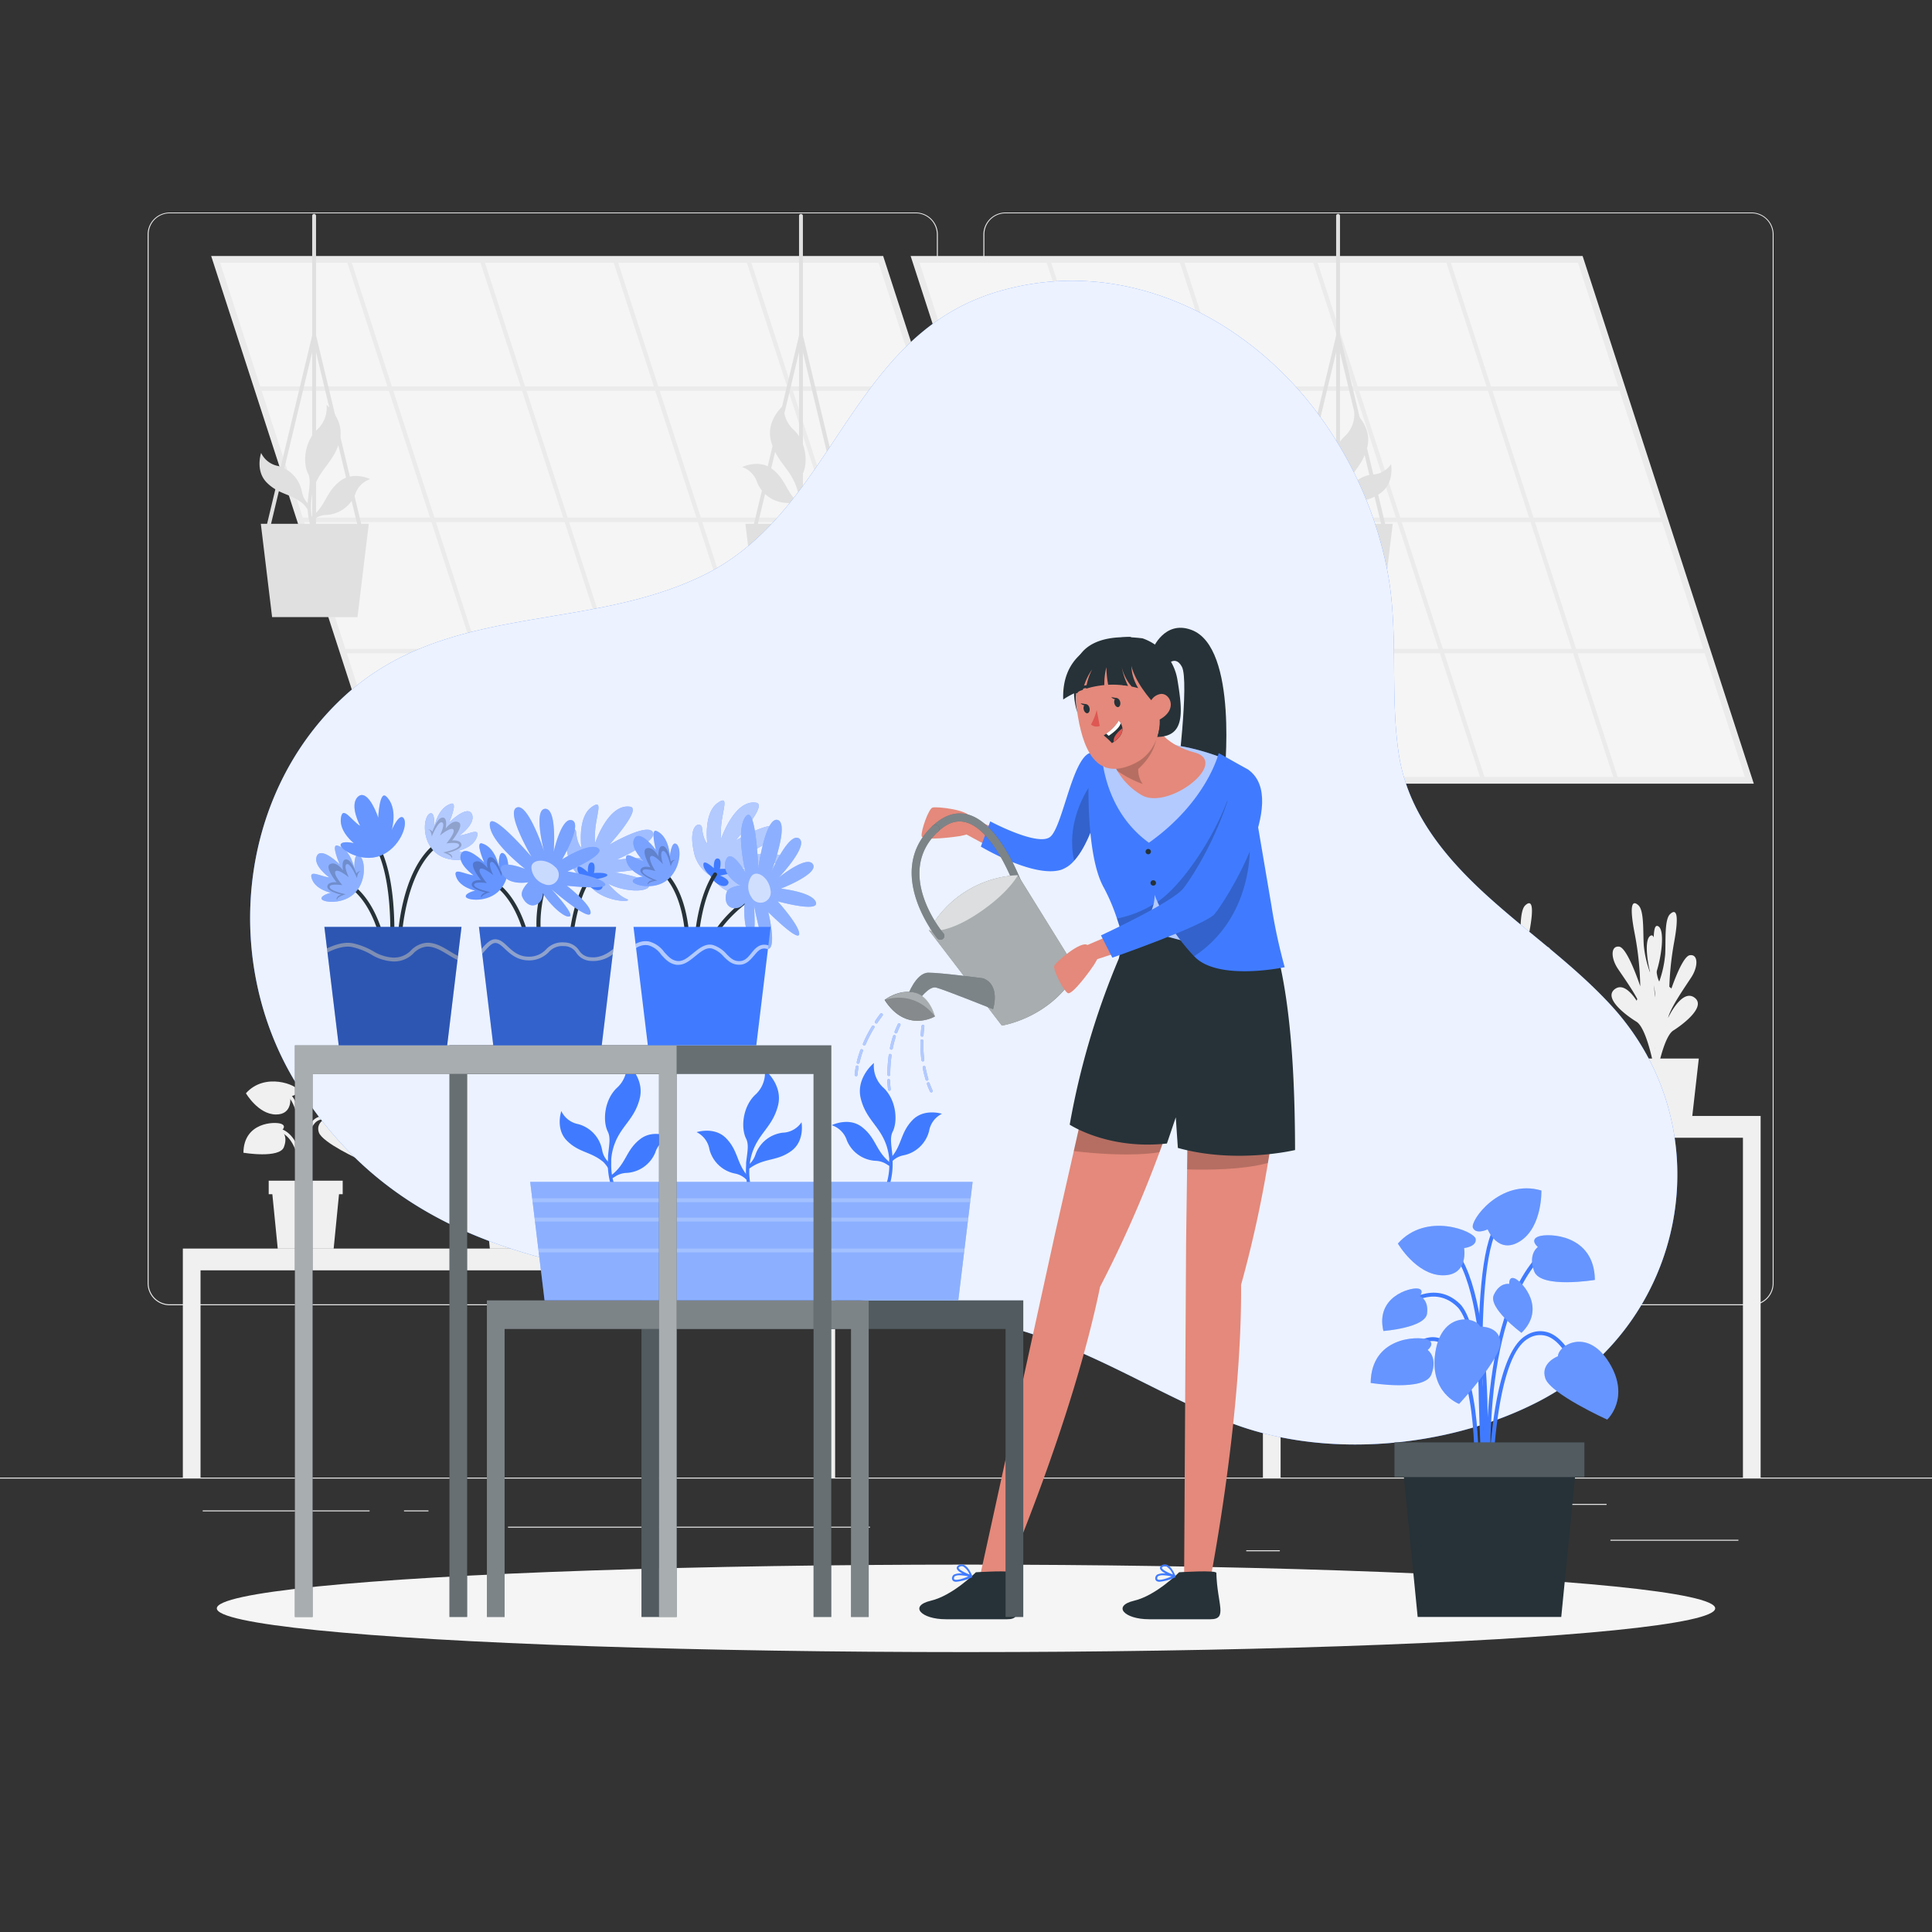 <svg xmlns="http://www.w3.org/2000/svg" viewBox="0 0 500 500"><rect x="0" y="0" width="500" height="500" fill="#333333" stroke="none"/><g id="background-complete"><rect y="382.4" width="500" height="0.25" style="fill:#ebebeb"></rect><rect x="416.78" y="398.49" width="33.12" height="0.25" style="fill:#ebebeb"></rect><rect x="322.53" y="401.21" width="8.69" height="0.25" style="fill:#ebebeb"></rect><rect x="396.59" y="389.21" width="19.19" height="0.25" style="fill:#ebebeb"></rect><rect x="52.46" y="390.89" width="43.19" height="0.25" style="fill:#ebebeb"></rect><rect x="104.56" y="390.89" width="6.33" height="0.25" style="fill:#ebebeb"></rect><rect x="131.47" y="395.11" width="93.68" height="0.25" style="fill:#ebebeb"></rect><path d="M237,337.8H43.91a5.71,5.71,0,0,1-5.7-5.71V60.66A5.71,5.71,0,0,1,43.91,55H237a5.71,5.71,0,0,1,5.71,5.71V332.09A5.71,5.71,0,0,1,237,337.8ZM43.91,55.2a5.46,5.46,0,0,0-5.45,5.46V332.09a5.46,5.46,0,0,0,5.45,5.46H237a5.47,5.47,0,0,0,5.46-5.46V60.66A5.47,5.47,0,0,0,237,55.2Z" style="fill:#ebebeb"></path><path d="M453.31,337.8H260.21a5.72,5.72,0,0,1-5.71-5.71V60.66A5.72,5.72,0,0,1,260.21,55h193.1A5.71,5.71,0,0,1,459,60.66V332.09A5.71,5.71,0,0,1,453.31,337.8ZM260.21,55.2a5.47,5.47,0,0,0-5.46,5.46V332.09a5.47,5.47,0,0,0,5.46,5.46h193.1a5.47,5.47,0,0,0,5.46-5.46V60.66a5.47,5.47,0,0,0-5.46-5.46Z" style="fill:#ebebeb"></path><polygon points="455.65 288.81 455.65 382.43 451.07 382.43 451.07 294.45 331.42 294.45 331.42 382.43 326.84 382.43 326.84 288.81 455.65 288.81" style="fill:#f0f0f0"></polygon><path d="M429.44,275.8s-2.76-6,.39-11.95,4.07-7.32,2.06-8.54-2.93,4.74-2.93,4.74a13.43,13.43,0,0,1-.3-8.39c1.4-4.29,2.28-11.28.37-12s-.36,8.72-2,12a27.81,27.81,0,0,1-1.62-7c-.23-3.45.13-8.95-1.38-10.36s-2.47-.44-1,7.17a79.76,79.76,0,0,1,1.47,13.79s-3.27-10-5.47-10.27-2.19,2.94-.31,5.74,5.5,7.83,6.1,10.41c0,0-3.6-7.51-6.83-5.21s2.82,6.84,5.51,8.48,4.56,11.91,4.56,11.91Z" style="fill:#f0f0f0"></path><path d="M427.26,278.27s2.69-6.06-.53-11.94-4.15-7.27-2.16-8.51,3,4.7,3,4.7a13.43,13.43,0,0,0,.19-8.4c-1.45-4.27-2.41-11.24-.51-12s.47,8.71,2.16,11.91a27.83,27.83,0,0,0,1.54-7.06c.19-3.45-.24-8.95,1.25-10.38s2.47-.47,1.08,7.16a79.19,79.19,0,0,0-1.3,13.8s3.15-10,5.34-10.34,2.23,2.9.38,5.73-5.41,7.91-6,10.5c0,0,3.5-7.56,6.76-5.31s-2.73,6.88-5.4,8.56-4.42,12-4.42,12Z" style="fill:#f0f0f0"></path><polygon points="439.65 273.95 417.47 273.95 419.26 289.82 437.85 289.82 439.65 273.95" style="fill:#f0f0f0"></polygon><path d="M389.32,275.8s2.76-6-.39-11.95-4.06-7.32-2.05-8.54,2.93,4.74,2.93,4.74a13.39,13.39,0,0,0,.29-8.39c-1.4-4.29-2.27-11.28-.36-12s.36,8.72,2,12a27.81,27.81,0,0,0,1.62-7c.23-3.45-.13-8.95,1.38-10.36s2.47-.44,1,7.17a79.76,79.76,0,0,0-1.47,13.79s3.27-10,5.47-10.27,2.19,2.94.31,5.74-5.51,7.83-6.1,10.41c0,0,3.59-7.51,6.82-5.21s-2.81,6.84-5.5,8.48-4.57,11.91-4.57,11.91Z" style="fill:#f0f0f0"></path><path d="M391.5,278.27s-2.68-6.06.54-11.94,4.15-7.27,2.16-8.51-3,4.7-3,4.7a13.47,13.47,0,0,1-.2-8.4c1.45-4.27,2.41-11.24.51-12s-.46,8.71-2.16,11.91a27.83,27.83,0,0,1-1.54-7.06c-.18-3.45.24-8.95-1.25-10.38s-2.47-.47-1.08,7.16a79.86,79.86,0,0,1,1.31,13.8s-3.15-10-5.35-10.34-2.23,2.9-.38,5.73,5.41,7.91,6,10.5c0,0-3.51-7.56-6.76-5.31s2.73,6.88,5.4,8.56,4.42,12,4.42,12Z" style="fill:#f0f0f0"></path><polygon points="379.12 273.95 401.3 273.95 399.5 289.82 380.91 289.82 379.12 273.95" style="fill:#f0f0f0"></polygon><path d="M354.56,275.8s-2.76-6,.39-11.95,4.07-7.32,2.06-8.54-2.93,4.74-2.93,4.74a13.43,13.43,0,0,1-.3-8.39c1.4-4.29,2.28-11.28.37-12s-.36,8.72-2,12a27.81,27.81,0,0,1-1.62-7c-.23-3.45.13-8.95-1.38-10.36s-2.47-.44-1,7.17a79.76,79.76,0,0,1,1.47,13.79s-3.27-10-5.47-10.27-2.19,2.94-.31,5.74,5.5,7.83,6.1,10.41c0,0-3.59-7.51-6.83-5.21s2.82,6.84,5.51,8.48,4.56,11.91,4.56,11.91Z" style="fill:#f0f0f0"></path><path d="M352.38,278.27s2.69-6.06-.53-11.94-4.15-7.27-2.16-8.51,3,4.7,3,4.7a13.43,13.43,0,0,0,.19-8.4c-1.45-4.27-2.41-11.24-.51-12s.47,8.71,2.17,11.91a28,28,0,0,0,1.53-7.06c.19-3.45-.24-8.95,1.26-10.38s2.46-.47,1.07,7.16a79.19,79.19,0,0,0-1.3,13.8s3.15-10,5.34-10.34,2.23,2.9.39,5.73-5.42,7.91-6,10.5c0,0,3.5-7.56,6.76-5.31s-2.73,6.88-5.4,8.56-4.42,12-4.42,12Z" style="fill:#f0f0f0"></path><polygon points="364.77 273.95 342.59 273.95 344.38 289.82 362.97 289.82 364.77 273.95" style="fill:#f0f0f0"></polygon><polygon points="216.13 323.13 216.13 382.47 211.55 382.47 211.55 328.76 51.9 328.76 51.9 382.47 47.32 382.47 47.32 323.13 216.13 323.13" style="fill:#f0f0f0"></polygon><path d="M189.09,307c-.07-.51-1.82-12.58,1.68-16.74a3.79,3.79,0,0,1,2.91-1.43c7.07-.17,8,5.51,8,5.57l-.84.13c0-.21-.87-5-7.19-4.86a2.93,2.93,0,0,0-2.28,1.13c-3.26,3.88-1.51,15.95-1.49,16.07Z" style="fill:#f0f0f0"></path><path d="M188.67,306.45l-.85,0c0-.11.28-11.11-5.14-13.39a5.84,5.84,0,0,0-7.8,2.55l-.76-.38a6.75,6.75,0,0,1,8.89-2.94C189,294.75,188.68,306,188.67,306.45Z" style="fill:#f0f0f0"></path><path d="M188.69,307.31c0-.17-.05-17.58-3.44-22.67-3.26-4.88-8.52-2.58-8.74-2.48l-.35-.77c.06,0,6.13-2.71,9.79,2.79,3.53,5.3,3.58,22.41,3.58,23.13Z" style="fill:#f0f0f0"></path><path d="M194.69,289.24s-3.09,1.14-2.17,3.83,10.68,7.11,10.68,7.11,4.09-3.75.34-9.84S194.78,287.32,194.69,289.24Z" style="fill:#f0f0f0"></path><path d="M185.09,283.73s2.2-.24,2-1.57-8.52-4.77-13.44.78c0,0,3.15,5.42,7.71,5.49S185.09,283.73,185.09,283.73Z" style="fill:#f0f0f0"></path><path d="M182.84,292.64s1.52-1.22-.12-1.81-9.64-.43-9.72,7.5c0,0,9.33,1.56,10.48-1.47S182.84,292.64,182.84,292.64Z" style="fill:#f0f0f0"></path><polygon points="196.35 323.16 181.88 323.16 180.31 307.31 197.91 307.31 196.35 323.16" style="fill:#f0f0f0"></polygon><rect x="179.54" y="305.56" width="19.15" height="3.5" style="fill:#f0f0f0"></rect><path d="M134,307c.07-.51,1.82-12.58-1.68-16.74a3.78,3.78,0,0,0-2.91-1.43c-7.07-.17-8,5.51-8,5.57l.83.13c0-.21.87-5,7.19-4.86a2.92,2.92,0,0,1,2.28,1.13c3.26,3.88,1.51,15.95,1.49,16.07Z" style="fill:#f0f0f0"></path><path d="M134.46,306.45l.84,0c0-.11-.28-11.11,5.14-13.39a5.84,5.84,0,0,1,7.8,2.55l.76-.38a6.75,6.75,0,0,0-8.89-2.94C134.16,294.75,134.44,306,134.46,306.45Z" style="fill:#f0f0f0"></path><path d="M134.43,307.31c0-.17,0-17.58,3.44-22.67,3.26-4.88,8.52-2.58,8.74-2.48l.35-.77c-.06,0-6.13-2.71-9.79,2.79-3.53,5.3-3.58,22.41-3.58,23.13Z" style="fill:#f0f0f0"></path><path d="M128.43,289.24s3.09,1.14,2.17,3.83-10.68,7.11-10.68,7.11-4.09-3.75-.33-9.84S128.35,287.32,128.43,289.24Z" style="fill:#f0f0f0"></path><path d="M138,283.73s-2.19-.24-2-1.57,8.52-4.77,13.44.78c0,0-3.15,5.42-7.7,5.49S138,283.73,138,283.73Z" style="fill:#f0f0f0"></path><path d="M140.28,292.64s-1.52-1.22.12-1.81,9.64-.43,9.72,7.5c0,0-9.33,1.56-10.48-1.47S140.28,292.64,140.28,292.64Z" style="fill:#f0f0f0"></path><polygon points="126.77 323.16 141.25 323.16 142.81 307.31 125.21 307.31 126.77 323.16" style="fill:#f0f0f0"></polygon><rect x="124.44" y="305.56" width="19.15" height="3.5" transform="translate(268.02 614.63) rotate(180)" style="fill:#f0f0f0"></rect><path d="M79.09,307c-.07-.51-1.82-12.58,1.68-16.74a3.79,3.79,0,0,1,2.91-1.43c7.07-.17,8,5.51,8,5.57l-.84.13c0-.21-.87-5-7.19-4.86a2.93,2.93,0,0,0-2.28,1.13c-3.26,3.88-1.51,15.95-1.49,16.07Z" style="fill:#f0f0f0"></path><path d="M78.67,306.45l-.85,0c0-.11.28-11.11-5.14-13.39a5.84,5.84,0,0,0-7.8,2.55l-.76-.38A6.75,6.75,0,0,1,73,292.26C79,294.75,78.68,306,78.67,306.45Z" style="fill:#f0f0f0"></path><path d="M78.69,307.31c0-.17,0-17.58-3.44-22.67-3.26-4.88-8.52-2.58-8.74-2.48l-.35-.77c.06,0,6.13-2.71,9.79,2.79,3.53,5.3,3.58,22.41,3.58,23.13Z" style="fill:#f0f0f0"></path><path d="M84.69,289.24s-3.09,1.14-2.17,3.83,10.68,7.11,10.68,7.11,4.09-3.75.34-9.84S84.78,287.32,84.69,289.24Z" style="fill:#f0f0f0"></path><path d="M75.09,283.73s2.2-.24,2-1.57-8.52-4.77-13.44.78c0,0,3.15,5.42,7.71,5.49S75.09,283.73,75.09,283.73Z" style="fill:#f0f0f0"></path><path d="M72.84,292.64s1.52-1.22-.12-1.81-9.64-.43-9.72,7.5c0,0,9.33,1.56,10.48-1.47S72.84,292.64,72.84,292.64Z" style="fill:#f0f0f0"></path><polygon points="86.35 323.16 71.88 323.16 70.31 307.31 87.91 307.31 86.35 323.16" style="fill:#f0f0f0"></polygon><rect x="69.54" y="305.56" width="19.15" height="3.5" style="fill:#f0f0f0"></rect><polygon points="272.86 202.81 98.95 202.81 54.65 66.25 228.56 66.25 272.86 202.81" style="fill:#ebebeb"></polygon><polygon points="100.13 201.06 56.97 68.01 227.37 68.01 270.53 201.06 100.13 201.06" style="fill:#f5f5f5"></polygon><polygon points="133.47 202.35 134.62 202.35 90.62 66.71 89.47 66.71 133.47 202.35" style="fill:#ebebeb"></polygon><polygon points="167.94 202.35 169.09 202.35 125.09 66.71 123.94 66.71 167.94 202.35" style="fill:#ebebeb"></polygon><polygon points="202.41 202.35 203.56 202.35 159.56 66.71 158.41 66.71 202.41 202.35" style="fill:#ebebeb"></polygon><polygon points="236.88 202.35 238.03 202.35 194.03 66.71 192.88 66.71 236.88 202.35" style="fill:#ebebeb"></polygon><polygon points="66.18 100 66.55 101.15 239.29 101.15 238.92 100 66.18 100" style="fill:#ebebeb"></polygon><polygon points="77.2 133.96 77.57 135.11 250.31 135.11 249.94 133.96 77.2 133.96" style="fill:#ebebeb"></polygon><polygon points="88.21 167.92 88.59 169.07 261.32 169.07 260.95 167.92 88.21 167.92" style="fill:#ebebeb"></polygon><polygon points="453.88 202.81 279.97 202.81 235.67 66.25 409.58 66.25 453.88 202.81" style="fill:#ebebeb"></polygon><polygon points="281.16 201.06 237.99 68.01 408.39 68.01 451.56 201.06 281.16 201.06" style="fill:#f5f5f5"></polygon><polygon points="314.5 202.35 315.64 202.35 271.64 66.71 270.49 66.71 314.5 202.35" style="fill:#ebebeb"></polygon><polygon points="348.97 202.35 350.12 202.35 306.11 66.71 304.96 66.71 348.97 202.35" style="fill:#ebebeb"></polygon><polygon points="383.44 202.35 384.59 202.35 340.58 66.71 339.44 66.71 383.44 202.35" style="fill:#ebebeb"></polygon><polygon points="417.91 202.35 419.06 202.35 375.06 66.71 373.91 66.71 417.91 202.35" style="fill:#ebebeb"></polygon><polygon points="247.2 100 247.58 101.15 420.31 101.15 419.94 100 247.2 100" style="fill:#ebebeb"></polygon><polygon points="258.22 133.96 258.59 135.11 431.33 135.11 430.96 133.96 258.22 133.96" style="fill:#ebebeb"></polygon><polygon points="269.24 167.92 269.61 169.07 442.35 169.07 441.98 167.92 269.24 167.92" style="fill:#ebebeb"></polygon><polygon points="220.85 135.56 220.39 139.32 220.3 140.12 217.93 159.7 195.83 159.7 193.43 139.86 193.33 139.01 192.91 135.56 220.85 135.56" style="fill:#e0e0e0"></polygon><path d="M192.05,120.88a6.1,6.1,0,0,1,3.91,4,8.55,8.55,0,0,0,7.47,5.27,5.54,5.54,0,0,1,3,1l.94.54q-.06-.5-.09-1c-.26-.2-.52-.42-.77-.65l-.18-.17c-2.94-2.82-3-5.79-6.45-8.47S192.05,120.88,192.05,120.88Z" style="fill:#e0e0e0"></path><path d="M220.56,117.93a6.12,6.12,0,0,0-3.32,4.46,8.53,8.53,0,0,1-6.65,6.27,5.68,5.68,0,0,0-2.81,1.45l-.85.67c0-.33,0-.67-.05-1a8.12,8.12,0,0,0,.67-.75l.15-.19c2.51-3.21,2.18-6.16,5.19-9.29S220.56,117.93,220.56,117.93Z" style="fill:#e0e0e0"></path><path d="M207.78,130.11a18.48,18.48,0,0,1-.57,5.53c-1.65,6.41-.92.09-.92.09a16.38,16.38,0,0,0,.64-4.95c0-.33,0-.67-.05-1a14.93,14.93,0,0,0-.77-3.74c-1.74-5-5.23-6.6-6.6-12s3.39-9.26,3.39-9.26a7.67,7.67,0,0,0,2.57,6.51c3.21,3.12,3.66,8.53,2.29,11.28-.8,1.6-.29,3.61-.06,6.28C207.74,129.23,207.77,129.66,207.78,130.11Z" style="fill:#e0e0e0"></path><path d="M219.29,137.52a.5.5,0,0,1-.49-.38L207.29,89.06l-11.52,48.08a.5.5,0,0,1-.6.37.51.51,0,0,1-.37-.6l12-50.11a.52.52,0,0,1,1,0l12,50.11a.5.5,0,0,1-.37.6Z" style="fill:#e0e0e0"></path><path d="M207.29,140.8a.5.5,0,0,1-.5-.5V55.86a.5.5,0,0,1,.5-.5.51.51,0,0,1,.5.5V140.3A.5.5,0,0,1,207.29,140.8Z" style="fill:#e0e0e0"></path><polygon points="360.44 135.56 359.98 139.32 359.89 140.12 357.52 159.7 335.42 159.7 333.02 139.86 332.92 139.01 332.5 135.56 360.44 135.56" style="fill:#e0e0e0"></polygon><path d="M360,120.12a6.12,6.12,0,0,1-4.86,2.7c-3.54.3-6.55,3.38-7.09,5.76a5.7,5.7,0,0,1-1.81,2.6c-.25.24,0,.42-.23.69.33,0,.11.18.46.25a8.81,8.81,0,0,1,.84-.57l.2-.12c3.52-2.06,6.4-1.34,9.9-3.92S360,120.12,360,120.12Z" style="fill:#e0e0e0"></path><path d="M332.83,122.71a6.07,6.07,0,0,1,3.32,4.45,8.54,8.54,0,0,0,6.65,6.27,5.54,5.54,0,0,1,2.81,1.46l.86.67c0-.33,0-.68,0-1-.23-.24-.46-.49-.68-.75l-.14-.19c-2.51-3.21-2.18-6.17-5.2-9.3S332.83,122.71,332.83,122.71Z" style="fill:#e0e0e0"></path><path d="M345.61,131.9a18.76,18.76,0,0,0,.58,5.52c1.65,6.42.91.1.91.1a16.2,16.2,0,0,1-.63-5c0-.33,0-.68,0-1a14.93,14.93,0,0,1,.77-3.74c1.74-5,5.22-6.6,6.6-12s-3.39-9.26-3.39-9.26a7.67,7.67,0,0,1-2.57,6.51c-3.21,3.12-3.67,8.53-2.29,11.28.8,1.6.29,3.61.06,6.28C345.66,131,345.63,131.45,345.61,131.9Z" style="fill:#e0e0e0"></path><path d="M358.29,137.52a.5.5,0,0,1-.49-.38L346.29,89.06l-11.52,48.08a.5.5,0,0,1-.6.37.51.51,0,0,1-.37-.6l12-50.11a.52.52,0,0,1,1,0l12,50.11a.5.5,0,0,1-.37.6Z" style="fill:#e0e0e0"></path><path d="M346.29,140.8a.5.5,0,0,1-.5-.5V55.86a.5.5,0,0,1,.5-.5.51.51,0,0,1,.5.5V140.3A.5.5,0,0,1,346.29,140.8Z" style="fill:#e0e0e0"></path><polygon points="95.44 135.56 94.99 139.32 94.89 140.12 92.52 159.7 70.42 159.7 68.02 139.86 67.92 139.01 67.5 135.56 95.44 135.56" style="fill:#e0e0e0"></polygon><path d="M95.81,124a6.1,6.1,0,0,0-3.91,4,8.55,8.55,0,0,1-7.47,5.27,5.59,5.59,0,0,0-3,1l-.94.54c0-.33.08-.67.1-1,.26-.2.52-.42.77-.65l.17-.17c2.94-2.82,3-5.79,6.46-8.47S95.81,124,95.81,124Z" style="fill:#e0e0e0"></path><path d="M67.58,117.22A6.09,6.09,0,0,0,72,120.6a8.58,8.58,0,0,1,6.16,6.75,5.64,5.64,0,0,0,1.41,2.83l.66.87c-.33,0,0,1.25-.33,1.28a9.3,9.3,0,0,0-1.44-1.93l-.19-.15c-3.17-2.56-6.13-2.27-9.21-5.34S67.58,117.22,67.58,117.22Z" style="fill:#e0e0e0"></path><path d="M79.63,130.11a18.86,18.86,0,0,0,.58,5.53c1.65,6.41.92.09.92.09a16.38,16.38,0,0,1-.64-4.95c0-.33,0-.67.05-1a14.93,14.93,0,0,1,.77-3.74c1.74-5,5.22-6.6,6.6-12s-3.39-9.26-3.39-9.26A7.67,7.67,0,0,1,82,111.25c-3.21,3.12-3.67,8.53-2.29,11.28.8,1.6.29,3.61.06,6.28C79.68,129.23,79.65,129.66,79.63,130.11Z" style="fill:#e0e0e0"></path><path d="M93.29,137.52a.5.5,0,0,1-.49-.38L81.29,89.06,69.77,137.14a.5.5,0,0,1-.6.37.51.51,0,0,1-.37-.6l12-50.11a.52.52,0,0,1,1,0l12,50.11a.5.5,0,0,1-.37.6Z" style="fill:#e0e0e0"></path><path d="M81.29,140.8a.5.5,0,0,1-.5-.5V55.86a.5.5,0,0,1,.5-.5.51.51,0,0,1,.5.5V140.3A.5.5,0,0,1,81.29,140.8Z" style="fill:#e0e0e0"></path></g><g id="background-simple"><path d="M225.51,100.13c8-10.65,17.49-19.9,31.84-24.39,31.25-9.75,62.89,4.6,82.37,29.53a100.68,100.68,0,0,1,19.13,41.49c3.33,15.92.74,32.41,3.17,48.45,2.27,15,11.93,26.73,23.07,36.81,10.5,9.51,22.24,17.71,31.83,28.14,29.43,32,19.69,82.73-18.85,102.6-23.52,12.12-55.77,15-80.49,5.1-14.81-5.92-28.53-14.33-43.4-20.11C209,322.39,119,350.15,76.45,280.06,57.57,248.92,61.52,206.42,88.23,181s63.19-17,94.12-32.27C203.07,138.45,212.43,117.45,225.51,100.13Z" style="fill:#407BFF"></path><path d="M225.51,100.13c8-10.65,17.49-19.9,31.84-24.39,31.25-9.75,62.89,4.6,82.37,29.53a100.68,100.68,0,0,1,19.13,41.49c3.33,15.92.74,32.41,3.17,48.45,2.27,15,11.93,26.73,23.07,36.81,10.5,9.51,22.24,17.71,31.83,28.14,29.43,32,19.69,82.73-18.85,102.6-23.52,12.12-55.77,15-80.49,5.1-14.81-5.92-28.53-14.33-43.4-20.11C209,322.39,119,350.15,76.45,280.06,57.57,248.92,61.52,206.42,88.23,181s63.19-17,94.12-32.27C203.07,138.45,212.43,117.45,225.51,100.13Z" style="fill:#fff;opacity:0.9"></path></g><g id="Shadow"><ellipse id="path" cx="250" cy="416.24" rx="193.89" ry="11.32" style="fill:#f5f5f5"></ellipse></g><g id="plant-3"><path d="M384.65,382.85c0-.39-1.31-38.6-7.52-44.64-6-5.86-13-.22-13.26,0l-.64-.77c.08-.07,7.92-6.47,14.59,0,6.5,6.32,7.77,43.74,7.83,45.33Z" style="fill:#407BFF"></path><path d="M385.18,390.36c0-.46-4.25-45.89,12.34-64.93l.76.66c-16.31,18.72-12.15,63.72-12.1,64.17Z" style="fill:#407BFF"></path><path d="M384.59,385.55l-1-.06c0-.52,3.24-51.64-8.92-62.82l.68-.74C387.87,333.44,384.73,383.43,384.59,385.55Z" style="fill:#407BFF"></path><path d="M386.18,385.52h-1c0-1.41.4-34.54,9.82-39.94a6.66,6.66,0,0,1,6.1-.59c5.69,2.35,8.51,12.48,8.63,12.91l-1,.27c0-.1-2.81-10.09-8.06-12.26a5.73,5.73,0,0,0-5.22.54C386.57,351.56,386.18,385.19,386.18,385.52Z" style="fill:#407BFF"></path><path d="M382.51,385.55l-1-.06c0-.26,1.42-26.17-5.58-35.3-1.69-2.2-3.54-3.25-5.46-3.12-4.58.32-8.42,7-8.45,7.09l-.88-.5c.17-.29,4.14-7.23,9.26-7.59,2.3-.15,4.42,1,6.33,3.52C384,359,382.58,384.47,382.51,385.55Z" style="fill:#407BFF"></path><path d="M384,389.07c-.19-2.51-4.57-61.69,3.14-72.12l.8.59c-7.49,10.14-3,70.85-2.94,71.46Z" style="fill:#407BFF"></path><path d="M403.19,351s-4.63,1.71-3.25,5.74,16,10.65,16,10.65,6.12-5.62.5-14.75S403.31,348.11,403.19,351Z" style="fill:#407BFF"></path><path d="M403.19,351s-4.63,1.71-3.25,5.74,16,10.65,16,10.65,6.12-5.62.5-14.75S403.31,348.11,403.19,351Z" style="fill:#fff;opacity:0.2;isolation:isolate"></path><path d="M383.08,343.33s4.93-.2,5.21,4-10.67,16-10.67,16-7.82-2.83-6.14-13.42S381.86,340.72,383.08,343.33Z" style="fill:#407BFF"></path><path d="M383.08,343.33s4.93-.2,5.21,4-10.67,16-10.67,16-7.82-2.83-6.14-13.42S381.86,340.72,383.08,343.33Z" style="fill:#fff;opacity:0.2;isolation:isolate"></path><path d="M378.91,323s3.28-.35,3-2.35-12.76-7.15-20.14,1.18c0,0,4.72,8.11,11.55,8.22S378.91,323,378.91,323Z" style="fill:#407BFF"></path><path d="M378.91,323s3.28-.35,3-2.35-12.76-7.15-20.14,1.18c0,0,4.72,8.11,11.55,8.22S378.91,323,378.91,323Z" style="fill:#fff;opacity:0.2;isolation:isolate"></path><path d="M385,318.16s-3,1.44-3.81-.4,7.06-12.82,17.72-9.65c0,0,.28,9.38-5.46,13.08S385,318.16,385,318.16Z" style="fill:#407BFF"></path><path d="M385,318.16s-3,1.44-3.81-.4,7.06-12.82,17.72-9.65c0,0,.28,9.38-5.46,13.08S385,318.16,385,318.16Z" style="fill:#fff;opacity:0.2;isolation:isolate"></path><path d="M369.48,349.38s2.27-1.83-.18-2.73-14.44-.64-14.57,11.25c0,0,14,2.32,15.71-2.2S369.48,349.38,369.48,349.38Z" style="fill:#407BFF"></path><path d="M369.48,349.38s2.27-1.83-.18-2.73-14.44-.64-14.57,11.25c0,0,14,2.32,15.71-2.2S369.48,349.38,369.48,349.38Z" style="fill:#fff;opacity:0.2;isolation:isolate"></path><path d="M398,322.72s-2.26-1.83.18-2.73,14.45-.64,14.57,11.25c0,0-14,2.32-15.7-2.2S398,322.72,398,322.72Z" style="fill:#407BFF"></path><path d="M398,322.72s-2.26-1.83.18-2.73,14.45-.64,14.57,11.25c0,0-14,2.32-15.7-2.2S398,322.72,398,322.72Z" style="fill:#fff;opacity:0.2;isolation:isolate"></path><path d="M390.59,332.29s-.19-2.22,1.6-1.35,8.05,7.62,1.57,14c0,0-8.73-6.46-7.16-9.83S390.59,332.29,390.59,332.29Z" style="fill:#407BFF"></path><path d="M390.59,332.29s-.19-2.22,1.6-1.35,8.05,7.62,1.57,14c0,0-8.73-6.46-7.16-9.83S390.59,332.29,390.59,332.29Z" style="fill:#fff;opacity:0.2;isolation:isolate"></path><path d="M367.46,335.46s1.35-1.77-.63-2-10.88,2.15-8.81,11c0,0,10.84-.82,11.3-4.51S367.46,335.46,367.46,335.46Z" style="fill:#407BFF"></path><path d="M367.46,335.46s1.35-1.77-.63-2-10.88,2.15-8.81,11c0,0,10.84-.82,11.3-4.51S367.46,335.46,367.46,335.46Z" style="fill:#fff;opacity:0.2;isolation:isolate"></path><polygon points="404.05 418.47 366.89 418.47 362.88 377.78 408.06 377.78 404.05 418.47" style="fill:#263238"></polygon><rect x="360.89" y="373.29" width="49.15" height="8.98" style="fill:#263238"></rect><rect x="360.89" y="373.29" width="49.15" height="8.98" style="fill:#fff;opacity:0.2;isolation:isolate"></rect></g><g id="Character"><path d="M309.07,256.9c0,.74,0,1.49,0,2.26a96,96,0,0,1-3.56,22c-1.18,4.48-2.6,9-4.12,13.36-.43,1.24-.87,2.47-1.32,3.68-.12.34-.24.68-.37,1a305.84,305.84,0,0,1-15,33.82c-7.22,35.24-24.94,76-24.94,76L253.83,407,273,319.48l4.89-21.54,1.05-4.64,1.86-8.21,1.83-8,3.43-15.15,13.77-3Z" style="fill:#e4897b"></path><path d="M309.06,259.16a96,96,0,0,1-3.56,22c-1.18,4.48-2.6,9-4.12,13.36-.43,1.24-.87,2.47-1.32,3.68-7.16,1.11-16.48.37-22.17-.3l1.05-4.64,1.86-8.21,1.83-8,3.43-15.15,13.77-3Z" style="opacity:0.2;isolation:isolate"></path><path d="M330.18,285.71c-.35,3.57-.8,7.13-1.31,10.59-.23,1.58-.47,3.14-.73,4.67a304.78,304.78,0,0,1-6.95,31.54c.26,36-8.59,79.57-8.59,79.57l-6.17-.81.53-89.63.26-19,.11-7.84.05-3.55.39-28.65,21.47-9.66C331.43,262.29,331.33,274.09,330.18,285.71Z" style="fill:#e4897b"></path><path d="M330.18,285.71c-.35,3.57-.8,7.13-1.31,10.59-.23,1.58-.47,3.14-.73,4.67-6.5,1.79-15.67,1.83-20.92,1.67l.11-7.84.05-3.55Z" style="opacity:0.2;isolation:isolate"></path><path d="M259.63,215.3l-8.56-3.72c-.22-2-8.75-2.93-9.76-2.57s-3,6-2.79,7.37,9,.16,9.9,0,1.73-.41,1.73-.41l7.35,4Z" style="fill:#e4897b"></path><path d="M285.19,205.65s-.24,1.15-.7,2.9c-1,3.83-3.18,10.55-6.51,14.21a7.86,7.86,0,0,1-3.35,2.34c-7.12,2.21-20.79-6-20.79-6l2.44-6.53s12.35,6.6,15.52,4,5.62-19.81,10.15-21.66Z" style="fill:#407BFF"></path><path d="M284.49,208.55c-1,3.83-3.18,10.55-6.51,14.21-2.47-11.12,4.59-20.12,4.59-20.12Z" style="opacity:0.2;isolation:isolate"></path><path d="M262.19,407.07c0-.79-9.63-.17-9.63-.17s-5.91,6-11.65,7.36-2.54,4.8,3.88,4.8h15.88C265.23,419.06,262.38,415.17,262.19,407.07Z" style="fill:#263238"></path><path d="M247.51,409.36a1.34,1.34,0,0,1-.85-.23.92.92,0,0,1-.23-1,1.05,1.05,0,0,1,.51-.65,3.94,3.94,0,0,1,2.15-.23c-.78-.42-1.46-.93-1.49-1.43q0-.5.63-.81a1.49,1.49,0,0,1,1.24,0c1.3.54,2.11,2.77,2.15,2.88a.41.41,0,0,1,0,.11h0a.24.24,0,0,1,0,.08h0a.25.25,0,0,1,0,.07h0l-.08.06A12.1,12.1,0,0,1,247.51,409.36Zm.81-1.68a2.43,2.43,0,0,0-1.13.21.52.52,0,0,0-.27.34c-.1.37,0,.47.06.5.45.38,2.21-.15,3.63-.75A11.2,11.2,0,0,0,248.32,407.68Zm.57-2.35a1,1,0,0,0-.44.11c-.13.06-.35.18-.35.32,0,.43,1.4,1.18,2.83,1.72a4.25,4.25,0,0,0-1.65-2.07A1.09,1.09,0,0,0,248.89,405.33Z" style="fill:#407BFF"></path><path d="M314.79,407.07c0-.79-9.63-.17-9.63-.17s-5.91,6-11.65,7.36-2.54,4.8,3.88,4.8h15.88C317.83,419.06,315,415.17,314.79,407.07Z" style="fill:#263238"></path><path d="M300.11,409.36a1.36,1.36,0,0,1-.85-.23.92.92,0,0,1-.23-1,1.05,1.05,0,0,1,.51-.65,3.94,3.94,0,0,1,2.15-.23c-.78-.42-1.46-.93-1.49-1.43q0-.5.63-.81a1.49,1.49,0,0,1,1.24,0c1.3.54,2.11,2.77,2.15,2.88a.41.41,0,0,1,0,.11h0a.24.24,0,0,1,0,.08h0a.25.25,0,0,1,0,.07h0l-.08.06A12.1,12.1,0,0,1,300.11,409.36Zm.81-1.68a2.43,2.43,0,0,0-1.13.21.52.52,0,0,0-.27.34c-.1.37,0,.47.06.5.45.38,2.21-.15,3.63-.75A11.2,11.2,0,0,0,300.92,407.68Zm.57-2.35a1,1,0,0,0-.44.11c-.13.06-.35.18-.35.32,0,.43,1.4,1.18,2.83,1.72a4.25,4.25,0,0,0-1.65-2.07A1.09,1.09,0,0,0,301.49,405.33Z" style="fill:#407BFF"></path><path d="M298.29,168s3-7.56,10-5c12.3,4.44,8.56,38.2,8.56,38.2l-12.31,1.4s3.31-26.38,1.33-30.05-4.61.44-4.61.44Z" style="fill:#263238"></path><path d="M335.16,297.63s-15.27,3.67-30.33-.55l-.54-7.91L302,295.94c-15.26,1.69-25.16-4.88-25.16-4.88a199.36,199.36,0,0,1,12.72-43l3.57-16.84,32.7,2.53C332.94,247.32,335.11,270.22,335.16,297.63Z" style="fill:#263238"></path><path d="M292.33,239.79,326.87,249c-1-4.15-2.49-9.34-4.36-15.06l.57-34.72s-22.29-12.74-40.1-3.5c0,0-.67,18.72.75,25.3C284.84,226.11,291.12,234.72,292.33,239.79Z" style="fill:#407BFF"></path><path d="M292.33,239.79,326.87,249c-1-4.15-2.49-9.34-4.36-15.06l.57-34.72s-22.29-12.74-40.1-3.5c0,0-.67,18.72.75,25.3C284.84,226.11,291.12,234.72,292.33,239.79Z" style="fill:#fff;opacity:0.6;isolation:isolate"></path><path d="M295.43,205.76a17.5,17.5,0,0,1-6.28-6.29c-1.68-2.93-1.89-5.59-.74-6.2,2-1.06,10.19-7,10.19-7a7,7,0,0,0,.72,1.8c1.08,1.95,3.69,5,9.78,6.65C318.5,197.26,302.32,209.84,295.43,205.76Z" style="fill:#e4897b"></path><path d="M294.58,199a6.36,6.36,0,0,0,1.14,3.9,28.81,28.81,0,0,1-6.57-3.41c-1.68-2.93-1.89-5.59-.74-6.2,2-1.06,10.19-7,10.19-7a7,7,0,0,0,.72,1.8C299.83,192,298,195.94,294.58,199Z" style="opacity:0.2;isolation:isolate"></path><path d="M332.48,250.31s-17.34,3.71-23.43-2.83a51.31,51.31,0,0,1-9.5-14.09c-.27-.6-.51-1.19-.73-1.76-3-7.56-2.54-12.81-2.54-12.81l1.06-.72c15.1-10.73,18.06-23.2,18.06-23.2l7.68,4.32,6,35.36A142.42,142.42,0,0,0,332.48,250.31Z" style="fill:#407BFF"></path><path d="M298.56,234c-2.82,9.66-8.19,7.89-8.19,7.89s-.5-1.79-1.3-4.16a49.75,49.75,0,0,0-3.37-7.95c-5.49-9.64-3.75-34.87-3.75-34.87l3.12-1s-.17,15.18,12.27,24.19a36.11,36.11,0,0,1,1.48,13.54A11.63,11.63,0,0,1,298.56,234Z" style="fill:#407BFF"></path><path d="M297.85,220.46a.69.69,0,1,1-.62-.75A.69.69,0,0,1,297.85,220.46Z" style="fill:#263238"></path><path d="M299.17,228.57a.68.68,0,0,1-.75.62.69.69,0,1,1,.14-1.37A.68.68,0,0,1,299.17,228.57Z" style="fill:#263238"></path><path d="M309.05,247.48a51.31,51.31,0,0,1-9.5-14.09c5.36-3.47,13.68-14.63,18.1-26.24l5.79,11.62S324.55,237.25,309.05,247.48Z" style="opacity:0.2;isolation:isolate"></path><path d="M298.56,234c-2.82,9.66-8.19,7.89-8.19,7.89s-.5-1.79-1.3-4.16A29.57,29.57,0,0,0,298.56,234Z" style="opacity:0.2;isolation:isolate"></path><path d="M277.9,175.2s-1.34-12.34,17.78-10A13.69,13.69,0,0,1,304.73,176c1.43,8.59,1.87,14.6-5.22,14.72S277.9,175.2,277.9,175.2Z" style="fill:#263238"></path><path d="M286.78,170.73c-7.71,1.87-9.19,6.59-7.82,14.67,1.7,10.09,5.61,16.61,14.73,12.15C306.07,191.5,299.57,167.63,286.78,170.73Z" style="fill:#e4897b"></path><path d="M283.83,183.76a16.74,16.74,0,0,1-1.47,3.74,2.19,2.19,0,0,0,2.25.38Z" style="fill:#de5753"></path><path d="M288.39,182c.14.63.6,1.07,1,1s.66-.68.52-1.32-.6-1.08-1-1S288.25,181.35,288.39,182Z" style="fill:#263238"></path><path d="M289.09,180.66l-1.5-.24S288.53,181.43,289.09,180.66Z" style="fill:#263238"></path><path d="M280.45,183.58c.14.64.6,1.08,1,1s.66-.68.52-1.32-.6-1.07-1-1S280.31,182.94,280.45,183.58Z" style="fill:#263238"></path><path d="M281.15,182.25l-1.5-.24S280.59,183,281.15,182.25Z" style="fill:#263238"></path><path d="M290.8,177.36a.34.34,0,0,1-.21-.08,3.79,3.79,0,0,0-3.28-.3.35.35,0,0,1-.46-.21.35.35,0,0,1,.2-.45,4.46,4.46,0,0,1,4,.4.36.36,0,0,1-.22.64Z" style="fill:#263238"></path><path d="M278.59,179.41a.35.35,0,0,1-.26-.59,4,4,0,0,1,3.21-1.49.34.34,0,0,1,.31.39.34.34,0,0,1-.39.31,3.39,3.39,0,0,0-2.61,1.27A.34.34,0,0,1,278.59,179.41Z" style="fill:#263238"></path><path d="M298.35,181.67s-5.14-5.46-5.78-10.47c0,0-16.78-2.54-13.77,13.14,0,0-4.83-13.4,8.33-16.92s17.82,15.87,12.38,23.3C299.51,190.72,301.53,185.09,298.35,181.67Z" style="fill:#263238"></path><path d="M297.48,183.6a3.48,3.48,0,0,1,2.89-4c2.45-.32,4.78,4.31-.87,6.93C298.68,186.93,298,186.22,297.48,183.6Z" style="fill:#e4897b"></path><path d="M292.44,164.82s-17.86-.13-17.28,16.21a20.69,20.69,0,0,1,5.08-2.49,15.72,15.72,0,0,1,2.41-5.31,15.36,15.36,0,0,0-1.59,5,23.84,23.84,0,0,1,4.74-.93,17.4,17.4,0,0,1,.53-4.62,27.5,27.5,0,0,0,.46,4.54,23.63,23.63,0,0,1,5.15.31,19.66,19.66,0,0,1-1.63-4.85,12,12,0,0,0,2.56,5q.84.17,1.71.42s-3.2-4.87-.9-8.56S292.44,164.82,292.44,164.82Z" style="fill:#263238"></path><path d="M285.64,190.32a20.21,20.21,0,0,1,2.13,2l.43-.28c1.91-1.31,2.37-2.55,2.29-3.53a3,3,0,0,0-.46-1.33,3.12,3.12,0,0,0-.51-.63,11,11,0,0,1-3.23,3.34C285.9,190.15,285.64,190.32,285.64,190.32Z" style="fill:#263238"></path><path d="M286.29,189.86l.64.57c1.8-1.24,2.9-2.35,3.1-3.28a3.12,3.12,0,0,0-.51-.63A11,11,0,0,1,286.29,189.86Z" style="fill:#fff"></path><path d="M288.2,192c1.91-1.31,2.37-2.55,2.29-3.53a7.66,7.66,0,0,0-1.84,1.88A2.8,2.8,0,0,0,288.2,192Z" style="fill:#de5753"></path><path d="M263.6,230.18a1,1,0,0,1-1-.68c-.05-.15-5.38-14.93-12.82-16.73-2.34-.57-4.63.23-7,2.45a1,1,0,0,1-1.41-1.49c2.87-2.7,5.86-3.7,8.89-3,8.51,2.07,14,17.39,14.27,18a1,1,0,0,1-.63,1.31A.79.79,0,0,1,263.6,230.18Z" style="fill:#263238"></path><g style="opacity:0.4;isolation:isolate"><path d="M263.6,230.18a1,1,0,0,1-1-.68c-.05-.15-5.38-14.93-12.82-16.73-2.34-.57-4.63.23-7,2.45a1,1,0,0,1-1.41-1.49c2.87-2.7,5.86-3.7,8.89-3,8.51,2.07,14,17.39,14.27,18a1,1,0,0,1-.63,1.31A.79.79,0,0,1,263.6,230.18Z" style="fill:#fff"></path></g><path d="M240.44,240.8l18.84,24.62s12.91-1.94,19.54-14.11L263.43,226.5A27.56,27.56,0,0,0,240.44,240.8Z" style="fill:#263238"></path><path d="M278.82,251.3c-6.64,12.17-19.54,14.13-19.54,14.13L240.43,240.8a27.64,27.64,0,0,1,22.93-14.31h.06Z" style="fill:#fff;opacity:0.6;isolation:isolate"></path><path d="M263.42,226.5s-2.39,4.7-10.64,10.1-12.35,4.2-12.35,4.2a27.64,27.64,0,0,1,22.93-14.31Z" style="fill:#fff;opacity:0.6;isolation:isolate"></path><path d="M254.45,253.19s-10.91-1.47-14.18-1.46-5.39,6-5.39,6l2.92,1.08s2.57-3.69,4.45-3.24S257,261.17,257,261.17,259.05,255,254.45,253.19Z" style="fill:#263238"></path><path d="M254.45,253.19s-10.91-1.47-14.18-1.46-5.39,6-5.39,6l2.92,1.08s2.57-3.69,4.45-3.24S257,261.17,257,261.17,259.05,255,254.45,253.19Z" style="fill:#fff;opacity:0.4;isolation:isolate"></path><path d="M228.94,258.78s3.65-2.86,7.7-1.91,5.31,6.18,5.31,6.18S234.52,267.49,228.94,258.78Z" style="fill:#263238"></path><path d="M242,263.05s-7.45,4.44-13-4.26c0,0,3.64-2.86,7.69-1.92S242,263.05,242,263.05Z" style="fill:#fff;opacity:0.6;isolation:isolate"></path><path d="M242,263.05s-7.45,4.44-13-4.26C229,258.79,236.25,255.84,242,263.05Z" style="opacity:0.2"></path><path d="M243.4,243.21a1.08,1.08,0,0,1-.84-.37c-.14-.17-14-17.13-1.2-29.11a1,1,0,0,1,1.41,1.49c-11.36,10.67.85,25.67,1.38,26.3A1,1,0,0,1,244,243,1,1,0,0,1,243.4,243.21Z" style="fill:#263238"></path><g style="opacity:0.4;isolation:isolate"><path d="M243.4,243.21a1.08,1.08,0,0,1-.84-.37c-.14-.17-14-17.13-1.2-29.11a1,1,0,0,1,1.41,1.49c-11.36,10.67.85,25.67,1.38,26.3A1,1,0,0,1,244,243,1,1,0,0,1,243.4,243.21Z" style="fill:#fff"></path></g><path d="M221.46,276.11c-.13.68-.22,1.37-.28,2a.36.36,0,0,0,.33.4.28.28,0,0,0,.13,0,.37.37,0,0,0,.28-.32,19.6,19.6,0,0,1,.27-2,.37.37,0,0,0-.3-.43A.36.36,0,0,0,221.46,276.11Z" style="fill:#407BFF"></path><path d="M222.63,271.84a25.59,25.59,0,0,0-.91,3,.37.37,0,0,0,.27.45.36.36,0,0,0,.18,0,.36.36,0,0,0,.27-.27,26.84,26.84,0,0,1,.89-3,.36.36,0,0,0-.22-.47A.36.36,0,0,0,222.63,271.84Z" style="fill:#407BFF"></path><path d="M226.16,265.46a.37.37,0,0,0-.51.12,36.48,36.48,0,0,0-2.31,4.47.37.37,0,0,0,.19.49.34.34,0,0,0,.24,0,.37.37,0,0,0,.25-.21,34.4,34.4,0,0,1,2.27-4.38A.37.37,0,0,0,226.16,265.46Z" style="fill:#407BFF"></path><path d="M226.86,264.88a.37.37,0,0,0,.21-.16c.78-1.16,1.33-1.84,1.33-1.85a.37.37,0,0,0-.05-.52.38.38,0,0,0-.52,0s-.58.72-1.37,1.92a.36.36,0,0,0,.1.51A.4.4,0,0,0,226.86,264.88Z" style="fill:#407BFF"></path><path d="M240.12,280.12a.37.37,0,0,0-.22.47,18.89,18.89,0,0,0,.78,1.9.38.38,0,0,0,.43.2l.06,0a.37.37,0,0,0,.18-.49c-.28-.58-.53-1.2-.76-1.83A.36.36,0,0,0,240.12,280.12Z" style="fill:#407BFF"></path><path d="M240,279.65h0a.36.36,0,0,0,.25-.46,26.84,26.84,0,0,1-.73-3,.36.36,0,0,0-.43-.3.38.38,0,0,0-.3.43,28.48,28.48,0,0,0,.75,3.09A.37.37,0,0,0,240,279.65Z" style="fill:#407BFF"></path><path d="M238.59,269a.36.36,0,0,0-.38.36,37.75,37.75,0,0,0,.25,5,.38.38,0,0,0,.42.33h.05a.38.38,0,0,0,.27-.41,36.25,36.25,0,0,1-.25-4.93A.36.36,0,0,0,238.59,269Z" style="fill:#407BFF"></path><path d="M238.91,265.23a.37.37,0,0,0-.42.31s-.14.91-.22,2.34a.36.36,0,0,0,.35.39.2.2,0,0,0,.11,0,.37.37,0,0,0,.28-.33c.08-1.4.21-2.27.21-2.27A.37.37,0,0,0,238.91,265.23Z" style="fill:#407BFF"></path><path d="M232.35,265.06c-.29.6-.57,1.23-.82,1.88a.38.38,0,0,0,.22.48.36.36,0,0,0,.23,0,.38.38,0,0,0,.25-.23c.24-.62.5-1.23.79-1.81a.37.37,0,1,0-.67-.33Z" style="fill:#407BFF"></path><path d="M231.12,268.13a27.51,27.51,0,0,0-.81,3.07.38.38,0,0,0,.29.44.32.32,0,0,0,.17,0,.37.37,0,0,0,.27-.28,26.1,26.1,0,0,1,.78-3,.37.37,0,0,0-.24-.47A.36.36,0,0,0,231.12,268.13Z" style="fill:#407BFF"></path><path d="M230,273.09a36.11,36.11,0,0,0-.34,5,.36.36,0,0,0,.37.37h.09a.38.38,0,0,0,.28-.36,34.44,34.44,0,0,1,.34-4.92.38.38,0,0,0-.32-.42A.37.37,0,0,0,230,273.09Z" style="fill:#407BFF"></path><path d="M230,279.23a.37.37,0,0,0-.36.39c.06,1.43.18,2.31.18,2.35a.37.37,0,0,0,.42.31h0a.38.38,0,0,0,.27-.41s-.12-.88-.18-2.27A.37.37,0,0,0,230,279.23Z" style="fill:#407BFF"></path><g style="opacity:0.6;isolation:isolate"><path d="M221.46,276.11c-.13.68-.22,1.37-.28,2a.36.36,0,0,0,.33.4.28.28,0,0,0,.13,0,.37.37,0,0,0,.28-.32,19.6,19.6,0,0,1,.27-2,.37.37,0,0,0-.3-.43A.36.36,0,0,0,221.46,276.11Z" style="fill:#fff"></path><path d="M222.63,271.84a25.59,25.59,0,0,0-.91,3,.37.37,0,0,0,.27.45.36.36,0,0,0,.18,0,.36.36,0,0,0,.27-.27,26.84,26.84,0,0,1,.89-3,.36.36,0,0,0-.22-.47A.36.36,0,0,0,222.63,271.84Z" style="fill:#fff"></path><path d="M226.16,265.46a.37.37,0,0,0-.51.12,36.48,36.48,0,0,0-2.31,4.47.37.37,0,0,0,.19.49.34.34,0,0,0,.24,0,.37.37,0,0,0,.25-.21,34.4,34.4,0,0,1,2.27-4.38A.37.37,0,0,0,226.16,265.46Z" style="fill:#fff"></path><path d="M226.86,264.88a.37.37,0,0,0,.21-.16c.78-1.16,1.33-1.84,1.33-1.85a.37.37,0,0,0-.05-.52.38.38,0,0,0-.52,0s-.58.72-1.37,1.92a.36.36,0,0,0,.1.51A.4.4,0,0,0,226.86,264.88Z" style="fill:#fff"></path><path d="M240.12,280.12a.37.37,0,0,0-.22.47,18.89,18.89,0,0,0,.78,1.9.38.38,0,0,0,.43.2l.06,0a.37.37,0,0,0,.18-.49c-.28-.58-.53-1.2-.76-1.83A.36.36,0,0,0,240.12,280.12Z" style="fill:#fff"></path><path d="M240,279.65h0a.36.36,0,0,0,.25-.46,26.84,26.84,0,0,1-.73-3,.36.36,0,0,0-.43-.3.38.38,0,0,0-.3.43,28.48,28.48,0,0,0,.75,3.09A.37.37,0,0,0,240,279.65Z" style="fill:#fff"></path><path d="M238.59,269a.36.36,0,0,0-.38.36,37.75,37.75,0,0,0,.25,5,.38.38,0,0,0,.42.33h.05a.38.38,0,0,0,.27-.41,36.25,36.25,0,0,1-.25-4.93A.36.36,0,0,0,238.59,269Z" style="fill:#fff"></path><path d="M238.91,265.23a.37.37,0,0,0-.42.31s-.14.91-.22,2.34a.36.36,0,0,0,.35.39.2.2,0,0,0,.11,0,.37.37,0,0,0,.28-.33c.08-1.4.21-2.27.21-2.27A.37.37,0,0,0,238.91,265.23Z" style="fill:#fff"></path><path d="M232.35,265.06c-.29.6-.57,1.23-.82,1.88a.38.38,0,0,0,.22.48.36.36,0,0,0,.23,0,.38.38,0,0,0,.25-.23c.24-.62.5-1.23.79-1.81a.37.37,0,1,0-.67-.33Z" style="fill:#fff"></path><path d="M231.12,268.13a27.51,27.51,0,0,0-.81,3.07.38.38,0,0,0,.29.44.32.32,0,0,0,.17,0,.37.37,0,0,0,.27-.28,26.1,26.1,0,0,1,.78-3,.37.37,0,0,0-.24-.47A.36.36,0,0,0,231.12,268.13Z" style="fill:#fff"></path><path d="M230,273.09a36.11,36.11,0,0,0-.34,5,.36.36,0,0,0,.37.37h.09a.38.38,0,0,0,.28-.36,34.44,34.44,0,0,1,.34-4.92.38.38,0,0,0-.32-.42A.37.37,0,0,0,230,273.09Z" style="fill:#fff"></path><path d="M230,279.23a.37.37,0,0,0-.36.39c.06,1.43.18,2.31.18,2.35a.37.37,0,0,0,.42.31h0a.38.38,0,0,0,.27-.41s-.12-.88-.18-2.27A.37.37,0,0,0,230,279.23Z" style="fill:#fff"></path></g><path d="M290,240.88l-8.58,3.69c-1.61-1.21-8.14,4.36-8.57,5.35s2.3,6.33,3.46,7.08,6.26-6.42,6.77-7.23.89-1.54.89-1.54l7.95-2.6Z" style="fill:#e4897b"></path><path d="M323.08,199.22c10.81,7.7-6.18,34.4-8.77,37.35s-26.44,11.27-26.44,11.27l-2.94-5.76s18.45-8.51,21.34-12.2,8.56-13.2,11.79-23.71C319.66,201,323.08,199.22,323.08,199.22Z" style="fill:#407BFF"></path></g><g id="plant-2"><path d="M215.25,291.2a6.12,6.12,0,0,1,3.92,3.95,8.55,8.55,0,0,0,7.46,5.27,5.57,5.57,0,0,1,3,1l.94.55c0-.33-.07-.68-.09-1-.27-.2-.52-.42-.78-.65l-.17-.17c-2.94-2.82-3-5.79-6.45-8.47S215.25,291.2,215.25,291.2Z" style="fill:#407BFF"></path><path d="M243.77,288.25a6.1,6.1,0,0,0-3.32,4.46A8.56,8.56,0,0,1,233.8,299a5.64,5.64,0,0,0-2.81,1.45l-.85.67c0-.33,0-.67,0-1,.23-.24.45-.49.67-.76l.15-.18c2.51-3.22,2.17-6.17,5.19-9.3S243.77,288.25,243.77,288.25Z" style="fill:#407BFF"></path><path d="M231,300.43a19.16,19.16,0,0,1-.57,5.53c-1.65,6.41-.92.09-.92.09a16.3,16.3,0,0,0,.64-4.95c0-.33,0-.67,0-1a15.85,15.85,0,0,0-.77-3.75c-1.74-5-5.23-6.6-6.6-12s3.39-9.25,3.39-9.25a7.65,7.65,0,0,0,2.57,6.5c3.2,3.12,3.66,8.53,2.29,11.28-.81,1.6-.3,3.61-.06,6.29C230.94,299.55,231,300,231,300.43Z" style="fill:#407BFF"></path><path d="M207.43,290.44a6.09,6.09,0,0,1-4.86,2.7,8.55,8.55,0,0,0-7.09,5.77,5.73,5.73,0,0,1-1.81,2.59c-.25.24,0,.42-.24.69.33.05.12.18.47.25.26-.19.54-.39.83-.57l.21-.12c3.51-2.06,6.4-1.34,9.9-3.92S207.43,290.44,207.43,290.44Z" style="fill:#407BFF"></path><path d="M180.28,293a6.07,6.07,0,0,1,3.32,4.45,8.53,8.53,0,0,0,6.65,6.27,5.66,5.66,0,0,1,2.81,1.46l.85.67c0-.33,0-.68.06-1a8.2,8.2,0,0,1-.68-.75l-.15-.19c-2.51-3.21-2.17-6.16-5.19-9.3S180.28,293,180.28,293Z" style="fill:#407BFF"></path><path d="M193.06,302.22a18.86,18.86,0,0,0,.58,5.53c1.65,6.41.91.09.91.09a16.38,16.38,0,0,1-.64-4.95c0-.33,0-.67.06-1a14.93,14.93,0,0,1,.77-3.74c1.74-5,5.22-6.6,6.6-12s-3.4-9.26-3.4-9.26a7.64,7.64,0,0,1-2.56,6.51c-3.21,3.12-3.67,8.53-2.29,11.28.8,1.6.29,3.61,0,6.28C193.11,301.34,193.08,301.77,193.06,302.22Z" style="fill:#407BFF"></path><path d="M173.5,294.28a6.1,6.1,0,0,0-3.91,4,8.55,8.55,0,0,1-7.47,5.27,5.59,5.59,0,0,0-3,1l-.93.54q.06-.49.09-1c.26-.2.52-.42.77-.65l.18-.17c2.93-2.82,3-5.79,6.45-8.47S173.5,294.28,173.5,294.28Z" style="fill:#407BFF"></path><path d="M145.27,287.54a6.11,6.11,0,0,0,4.41,3.39,8.54,8.54,0,0,1,6.16,6.74,5.6,5.6,0,0,0,1.41,2.83l.66.87c-.33,0,0,1.25-.33,1.28a9.3,9.3,0,0,0-1.44-1.93l-.19-.15c-3.17-2.56-6.13-2.27-9.21-5.34S145.27,287.54,145.27,287.54Z" style="fill:#407BFF"></path><path d="M157.33,300.43a18.48,18.48,0,0,0,.57,5.53c1.65,6.41.92.09.92.09a16.3,16.3,0,0,1-.64-4.95c0-.33,0-.67,0-1a14.91,14.91,0,0,1,.77-3.75c1.74-5,5.23-6.6,6.6-12s-3.39-9.25-3.39-9.25a7.65,7.65,0,0,1-2.57,6.5c-3.21,3.12-3.66,8.53-2.29,11.28.8,1.6.29,3.61.06,6.29C157.37,299.55,157.34,300,157.33,300.43Z" style="fill:#407BFF"></path><polygon points="264.82 336.54 264.82 418.47 260.24 418.47 260.24 343.94 170.59 343.94 170.59 418.47 166.01 418.47 166.01 336.54 264.82 336.54" style="fill:#263238"></polygon><polygon points="264.82 336.54 264.82 418.47 260.24 418.47 260.24 343.94 170.59 343.94 170.59 418.47 166.01 418.47 166.01 336.54 264.82 336.54" style="fill:#fff;opacity:0.2"></polygon><polygon points="224.82 336.54 224.82 418.47 220.24 418.47 220.24 343.94 130.59 343.94 130.59 418.47 126.01 418.47 126.01 336.54 224.82 336.54" style="fill:#263238"></polygon><polygon points="224.82 336.54 224.82 418.47 220.24 418.47 220.24 343.94 130.59 343.94 130.59 418.47 126.01 418.47 126.01 336.54 224.82 336.54" style="fill:#fff;opacity:0.4;isolation:isolate"></polygon><polygon points="251.71 305.88 248 336.54 140.93 336.54 137.22 305.88 251.71 305.88" style="fill:#407BFF"></polygon><polygon points="251.71 305.88 251.2 310.12 251.08 311.12 250.59 315.12 250.47 316.12 249.62 323.12 249.5 324.12 248 336.54 140.93 336.54 139.43 324.12 139.31 323.12 138.46 316.12 138.34 315.12 137.85 311.12 137.73 310.12 137.22 305.88 251.71 305.88" style="fill:#fff;opacity:0.4;isolation:isolate"></polygon><g style="opacity:0.2"><polygon points="251.2 310.12 251.08 311.12 137.85 311.12 137.73 310.12 251.2 310.12" style="fill:#fff"></polygon></g><g style="opacity:0.2"><polygon points="250.59 315.12 250.47 316.12 138.46 316.12 138.34 315.12 250.59 315.12" style="fill:#fff"></polygon></g><g style="opacity:0.2"><polygon points="249.62 323.12 249.5 324.12 139.43 324.12 139.31 323.12 249.62 323.12" style="fill:#fff"></polygon></g></g><g id="plant-1"><path d="M103.32,245.13h0a.49.49,0,0,1-.49-.5c0-.81.49-19.69,10.25-26.68a.5.5,0,0,1,.69.12.51.51,0,0,1-.11.7c-9.35,6.69-9.83,25.68-9.83,25.87A.5.5,0,0,1,103.32,245.13Z" style="fill:#263238"></path><path d="M116.21,212.89s2.39-5.39.58-4.9c-3.52,1-4.39,6-4.39,6s.27-4.24-1.22-3.42-2.09,6.16.95,9.51,8.65,2.64,8.79,1.68-2.43-1.55-2.43-1.55,3.89-.78,4.9-3.52-2.24-.64-4.47-.46c0,0,4.06-2.85,3.3-5.31S117.89,211.22,116.21,212.89Z" style="fill:#407BFF"></path><path d="M116.21,212.89s2.39-5.39.58-4.9c-3.52,1-4.39,6-4.39,6s.27-4.24-1.22-3.42-2.09,6.16.95,9.51,8.65,2.64,8.79,1.68-2.43-1.55-2.43-1.55,3.89-.78,4.9-3.52-2.24-.64-4.47-.46c0,0,4.06-2.85,3.3-5.31S117.89,211.22,116.21,212.89Z" style="fill:#fff;opacity:0.6;isolation:isolate"></path><path d="M116.83,222c.17-.68-2.15-1.39-2.15-1.39s4.06-.82,4.13-1.84-3.28-.49-3.28-.49,2.41-2.81,1.79-3.6-3.47,1.55-3.47,1.55,1.53-3.07.52-3.41-2.62,3.65-2.62,3.65-.2-1.95-1-1.72c0,0,.4-.35,1.15.47,0,0,1.2-3.57,2.62-3.63s.82,2.84.82,2.84,1.7-2.4,3.33-1.64-1.66,4.72-1.66,4.72,2.28-.22,2.41,1.09-3.75,2.17-3.75,2.17a1.42,1.42,0,0,1,1.2.61C117.24,222,116.83,222,116.83,222Z" style="opacity:0.2;isolation:isolate"></path><path d="M100.81,256a.51.51,0,0,1-.5-.49c0-.19-.48-19.19-9.83-25.88a.5.5,0,1,1,.59-.81c9.76,7,10.23,25.87,10.24,26.67a.5.5,0,0,1-.49.51Z" style="fill:#263238"></path><path d="M87.93,223.73s-2.39-5.4-.59-4.9c3.52,1,4.39,6,4.39,6s-.26-4.24,1.23-3.43,2.08,6.16-.95,9.51-8.66,2.65-8.8,1.68,2.43-1.54,2.43-1.54-3.89-.79-4.9-3.52,2.25-.64,4.47-.46c0,0-4.06-2.86-3.3-5.31S86.24,222.05,87.93,223.73Z" style="fill:#407BFF"></path><path d="M87.93,223.73s-2.39-5.4-.59-4.9c3.52,1,4.39,6,4.39,6s-.26-4.24,1.23-3.43,2.08,6.16-.95,9.51-8.66,2.65-8.8,1.68,2.43-1.54,2.43-1.54-3.89-.79-4.9-3.52,2.25-.64,4.47-.46c0,0-4.06-2.86-3.3-5.31S86.24,222.05,87.93,223.73Z" style="fill:#fff;opacity:0.4;isolation:isolate"></path><path d="M87.3,232.81c-.17-.68,2.15-1.39,2.15-1.39s-4-.81-4.12-1.84,3.28-.49,3.28-.49-2.42-2.81-1.79-3.59,3.46,1.55,3.46,1.55-1.52-3.07-.52-3.41,2.62,3.64,2.62,3.64.21-1.95,1-1.71c0,0-.41-.36-1.16.46,0,0-1.19-3.56-2.61-3.62s-.83,2.83-.83,2.83-1.7-2.39-3.32-1.63,1.65,4.72,1.65,4.72-2.28-.23-2.4,1.09,3.75,2.16,3.75,2.16a1.45,1.45,0,0,0-1.21.62C86.89,232.82,87.3,232.81,87.3,232.81Z" style="opacity:0.2;isolation:isolate"></path><path d="M101.11,250.5h0a.52.52,0,0,1-.45-.55c0-.2,2-20.31-3.4-30.56a.49.49,0,0,1,.21-.67.49.49,0,0,1,.67.2c5.57,10.53,3.61,30.29,3.52,31.13A.51.51,0,0,1,101.11,250.5Z" style="fill:#263238"></path><path d="M97.88,211.61s.32-7,2-5.55c3.25,2.9,1.5,8.75,1.5,8.75s2-4.67,3.13-3-1.06,7.69-6.08,9.65-10.64-1.79-10.28-2.89,3.42-.36,3.42-.36-3.74-2.9-3.36-6.36c.39-3.62,2.74.51,5,1.89,0,0-2.81-5.21-.69-7.43S97,208.93,97.88,211.61Z" style="fill:#407BFF"></path><path d="M97.88,211.61s.32-7,2-5.55c3.25,2.9,1.5,8.75,1.5,8.75s2-4.67,3.13-3-1.06,7.69-6.08,9.65-10.64-1.79-10.28-2.89,3.42-.36,3.42-.36-3.74-2.9-3.36-6.36c.39-3.62,2.74.51,5,1.89,0,0-2.81-5.21-.69-7.43S97,208.93,97.88,211.61Z" style="fill:#fff;opacity:0.2;isolation:isolate"></path><path d="M138.19,255.42a.51.51,0,0,1-.5-.5c0-.19-.48-19.18-9.83-25.87a.51.51,0,0,1-.11-.7.49.49,0,0,1,.69-.12c9.76,7,10.24,25.87,10.25,26.68a.5.5,0,0,1-.49.51Z" style="fill:#263238"></path><path d="M125.3,223.17s-2.39-5.39-.58-4.9c3.52,1,4.39,6,4.39,6s-.27-4.24,1.22-3.42,2.09,6.15-1,9.51-8.65,2.64-8.79,1.68,2.43-1.55,2.43-1.55-3.89-.78-4.9-3.52,2.24-.64,4.47-.46c0,0-4.06-2.85-3.3-5.31S123.62,221.5,125.3,223.17Z" style="fill:#407BFF"></path><path d="M125.3,223.17s-2.39-5.39-.58-4.9c3.52,1,4.39,6,4.39,6s-.27-4.24,1.22-3.42,2.09,6.15-1,9.51-8.65,2.64-8.79,1.68,2.43-1.55,2.43-1.55-3.89-.78-4.9-3.52,2.24-.64,4.47-.46c0,0-4.06-2.85-3.3-5.31S123.62,221.5,125.3,223.17Z" style="fill:#fff;opacity:0.2;isolation:isolate"></path><path d="M124.68,232.26c-.17-.68,2.15-1.39,2.15-1.39s-4.06-.82-4.13-1.84,3.29-.49,3.29-.49-2.42-2.81-1.8-3.6,3.47,1.55,3.47,1.55-1.53-3.07-.52-3.41,2.62,3.65,2.62,3.65.2-1.95,1-1.72c0,0-.4-.35-1.15.47,0,0-1.2-3.57-2.62-3.63s-.82,2.84-.82,2.84-1.7-2.4-3.33-1.64,1.66,4.72,1.66,4.72-2.28-.22-2.41,1.09,3.76,2.17,3.76,2.17a1.43,1.43,0,0,0-1.21.61C124.27,232.27,124.68,232.26,124.68,232.26Z" style="opacity:0.2;isolation:isolate"></path><path d="M150.47,219.41s-1.12-7.87,2.64-10.54.28,3.37.92,9.26c0,0,3.41-10.24,9.05-9.35,3.12.49-5.39,9.84-5.39,9.84s9.65-5.69,11.23-3.31-9.4,7.21-9.4,7.21,10.09-1.28,10.58.5-11.17,2.74-11.17,2.74,9.2,1.39,9.1,3.33-6.43,1.84-10.68-.43c0,0,2.57,3.08,4.84,4S155,233.8,151.76,228a9.64,9.64,0,0,1-4.52-5.45c-2.25-8.55,1.69-9.09,1.86-7.21C149.38,218.52,150.47,219.41,150.47,219.41Z" style="fill:#407BFF"></path><path d="M150.47,219.41s-1.12-7.87,2.64-10.54.28,3.37.92,9.26c0,0,3.41-10.24,9.05-9.35,3.12.49-5.39,9.84-5.39,9.84s9.65-5.69,11.23-3.31-9.4,7.21-9.4,7.21,10.09-1.28,10.58.5-11.17,2.74-11.17,2.74,9.2,1.39,9.1,3.33-6.43,1.84-10.68-.43c0,0,2.57,3.08,4.84,4S155,233.8,151.76,228a9.64,9.64,0,0,1-4.52-5.45c-2.25-8.55,1.69-9.09,1.86-7.21C149.38,218.52,150.47,219.41,150.47,219.41Z" style="fill:#fff;opacity:0.5;isolation:isolate"></path><path d="M151.22,227.64s-1.84-1.39-1.79-2.91,2.72,1,2.72,1-.24-2.62,1-2.52.55,2.72.55,2.72,3.06-.25,3.46.44-3.41,1.26-3.41,1.26,3,1.12,2,2.31S152.11,229.64,151.22,227.64Z" style="fill:#407BFF"></path><path d="M147.32,256.41a.49.49,0,0,1-.49-.46c-.05-.78-1.13-19.1,5.22-28.88a.5.5,0,0,1,.84.54c-6.17,9.51-5.08,28.09-5.07,28.27a.49.49,0,0,1-.46.53Z" style="fill:#263238"></path><path d="M142.12,250.1a.51.51,0,0,1-.39-.18c-.21-.27-5.27-6.61-1.53-20.43a.5.5,0,1,1,1,.26c-3.59,13.27,1.3,19.47,1.35,19.53a.5.5,0,0,1-.07.7A.51.51,0,0,1,142.12,250.1Z" style="fill:#263238"></path><path d="M135.93,224.89s-9-6.87-9.17-11.39,10.84,8.29,10.84,8.29-6.8-11.52-3.87-12.8,7.07,11.33,7.07,11.33-2.84-10.9.3-11,2.18,11.2,2.18,11.2,2-9.21,4.77-8.23-2.57,10.12-2.57,10.12,7.06-4.5,9.34-2.89-7.95,6-7.95,6,8.48,1.36,9.68,3.15-9.84.55-9.84.55,6.64,5.17,6.11,7.17-10.1-6.26-10.1-6.26,5.93,6.37,4.76,7-5-2.73-7-6a3.09,3.09,0,0,1-1.54,2.91c-1.73.9-3.22-.54-3.82-2.05s1.64-3.67,1.64-3.67-5.6,1.09-7-2.67S135.93,224.89,135.93,224.89Z" style="fill:#407BFF"></path><path d="M135.93,224.89s-9-6.87-9.17-11.39,10.84,8.29,10.84,8.29-6.8-11.52-3.87-12.8,7.07,11.33,7.07,11.33-2.84-10.9.3-11,2.18,11.2,2.18,11.2,2-9.21,4.77-8.23-2.57,10.12-2.57,10.12,7.06-4.5,9.34-2.89-7.95,6-7.95,6,8.48,1.36,9.68,3.15-9.84.55-9.84.55,6.64,5.17,6.11,7.17-10.1-6.26-10.1-6.26,5.93,6.37,4.76,7-5-2.73-7-6a3.09,3.09,0,0,1-1.54,2.91c-1.73.9-3.22-.54-3.82-2.05s1.64-3.67,1.64-3.67-5.6,1.09-7-2.67S135.93,224.89,135.93,224.89Z" style="fill:#fff;opacity:0.3;isolation:isolate"></path><path d="M137.53,224.61c-.12-2.23,3.67-2.63,6.08-.29a2.65,2.65,0,0,1-2.7,4.51A4.86,4.86,0,0,1,137.53,224.61Z" style="fill:#fff;opacity:0.6;isolation:isolate"></path><path d="M177.68,253.83h-.07a.5.5,0,0,1-.42-.57c0-.19,2.43-19-5.79-27.07a.49.49,0,0,1,0-.7.5.5,0,0,1,.71,0c8.58,8.38,6.18,27.12,6.08,27.92A.51.51,0,0,1,177.68,253.83Z" style="fill:#263238"></path><path d="M169.76,220s-1.54-5.7.17-4.94c3.33,1.49,3.43,6.6,3.43,6.6s.38-4.23,1.73-3.2,1.12,6.41-2.39,9.26-8.95,1.3-8.95.33,2.64-1.17,2.64-1.17-3.72-1.36-4.31-4.22,2.32-.29,4.49.23c0,0-3.58-3.44-2.46-5.75S168.35,218.09,169.76,220Z" style="fill:#407BFF"></path><path d="M169.76,220s-1.54-5.7.17-4.94c3.33,1.49,3.43,6.6,3.43,6.6s.38-4.23,1.73-3.2,1.12,6.41-2.39,9.26-8.95,1.3-8.95.33,2.64-1.17,2.64-1.17-3.72-1.36-4.31-4.22,2.32-.29,4.49.23c0,0-3.58-3.44-2.46-5.75S168.35,218.09,169.76,220Z" style="fill:#fff;opacity:0.3;isolation:isolate"></path><path d="M167.76,228.89c-.06-.71,2.34-1,2.34-1s-3.88-1.43-3.8-2.45,3.32,0,3.32,0-2-3.14-1.22-3.82,3.19,2.06,3.19,2.06-1.05-3.27,0-3.45,2,4,2,4,.5-1.9,1.24-1.55c0,0-.35-.41-1.21.29,0,0-.64-3.71-2-4s-1.24,2.67-1.24,2.67-1.32-2.62-3-2.11.92,4.91.92,4.91-2.22-.57-2.54.71,3.37,2.71,3.37,2.71a1.42,1.42,0,0,0-1.28.42C167.36,228.83,167.76,228.89,167.76,228.89Z" style="opacity:0.2;isolation:isolate"></path><path d="M183.07,218.37s-1.12-7.88,2.64-10.55.28,3.38.92,9.26c0,0,3.41-10.23,9.05-9.34,3.12.49-5.39,9.84-5.39,9.84s9.64-5.69,11.23-3.32-9.4,7.21-9.4,7.21,10.09-1.27,10.58.51-11.17,2.74-11.17,2.74,9.2,1.39,9.1,3.33-6.43,1.84-10.68-.43c0,0,2.57,3.08,4.84,4s-7.15,1.18-10.43-4.66a9.68,9.68,0,0,1-4.53-5.45c-2.24-8.54,1.7-9.08,1.86-7.21C182,217.48,183.07,218.37,183.07,218.37Z" style="fill:#407BFF"></path><path d="M183.07,218.37s-1.12-7.88,2.64-10.55.28,3.38.92,9.26c0,0,3.41-10.23,9.05-9.34,3.12.49-5.39,9.84-5.39,9.84s9.64-5.69,11.23-3.32-9.4,7.21-9.4,7.21,10.09-1.27,10.58.51-11.17,2.74-11.17,2.74,9.2,1.39,9.1,3.33-6.43,1.84-10.68-.43c0,0,2.57,3.08,4.84,4s-7.15,1.18-10.43-4.66a9.68,9.68,0,0,1-4.53-5.45c-2.24-8.54,1.7-9.08,1.86-7.21C182,217.48,183.07,218.37,183.07,218.37Z" style="fill:#fff;opacity:0.6;isolation:isolate"></path><path d="M183.81,226.6s-1.83-1.4-1.78-2.91,2.72,1,2.72,1-.24-2.62,1-2.52.55,2.72.55,2.72,3.06-.25,3.46.44-3.42,1.26-3.42,1.26,3,1.11,2,2.3S184.7,228.6,183.81,226.6Z" style="fill:#407BFF"></path><path d="M179.92,255.37a.5.5,0,0,1-.5-.47c0-.77-1.12-19.09,5.23-28.88a.5.5,0,0,1,.84.55c-6.17,9.5-5.08,28.08-5.07,28.27a.5.5,0,0,1-.47.53Z" style="fill:#263238"></path><path d="M182.45,249.67a.5.5,0,0,1-.5-.5c0-.34,0-8.45,11.56-16.91a.5.5,0,0,1,.7.1.51.51,0,0,1-.11.7c-11.1,8.13-11.15,16-11.15,16.1a.51.51,0,0,1-.49.51Z" style="fill:#263238"></path><path d="M193,226s-2.75-11-.06-14.63,3.3,13.24,3.3,13.24,1.88-13.24,5-12.41-1.55,13.26-1.55,13.26,4.58-10.29,7.14-8.44-5.3,10.11-5.3,10.11,7.32-5.95,8.86-3.45-8.32,6.3-8.32,6.3,8.32.89,9.1,3.57-9.93-.3-9.93-.3,5.76,6.36,5.59,8.5-8-5.7-8-5.7,2,8.17.3,9.41-4-11.2-4-11.2.66,8.68-.65,8.44-2.18-5.23-1.76-9a3.09,3.09,0,0,1-3,1.31c-1.92-.38-2.18-2.43-1.7-4s3.56-1.84,3.56-1.84-5.05-2.65-3.77-6.44S193,226,193,226Z" style="fill:#407BFF"></path><path d="M193,226s-2.75-11-.06-14.63,3.3,13.24,3.3,13.24,1.88-13.24,5-12.41-1.55,13.26-1.55,13.26,4.58-10.29,7.14-8.44-5.3,10.11-5.3,10.11,7.32-5.95,8.86-3.45-8.32,6.3-8.32,6.3,8.32.89,9.1,3.57-9.93-.3-9.93-.3,5.76,6.36,5.59,8.5-8-5.7-8-5.7,2,8.17.3,9.41-4-11.2-4-11.2.66,8.68-.65,8.44-2.18-5.23-1.76-9a3.09,3.09,0,0,1-3,1.31c-1.92-.38-2.18-2.43-1.7-4s3.56-1.84,3.56-1.84-5.05-2.65-3.77-6.44S193,226,193,226Z" style="fill:#fff;opacity:0.4;isolation:isolate"></path><path d="M194.47,226.78c1.29-1.81,4.5.24,4.93,3.57a2.65,2.65,0,0,1-4.93,1.84A4.84,4.84,0,0,1,194.47,226.78Z" style="fill:#fff;opacity:0.6;isolation:isolate"></path><polygon points="215.13 270.54 215.13 418.47 210.55 418.47 210.55 277.94 120.9 277.94 120.9 418.47 116.32 418.47 116.32 270.54 215.13 270.54" style="fill:#263238"></polygon><polygon points="215.13 270.54 215.13 418.47 210.55 418.47 210.55 277.94 120.9 277.94 120.9 418.47 116.32 418.47 116.32 270.54 215.13 270.54" style="fill:#fff;opacity:0.3"></polygon><polygon points="175.13 270.54 175.13 418.47 170.55 418.47 170.55 277.94 80.9 277.94 80.9 418.47 76.32 418.47 76.32 270.54 175.13 270.54" style="fill:#263238"></polygon><polygon points="175.13 270.54 175.13 418.47 170.55 418.47 170.55 277.94 80.9 277.94 80.9 418.47 76.32 418.47 76.32 270.54 175.13 270.54" style="fill:#fff;opacity:0.6;isolation:isolate"></polygon><polygon points="199.44 239.88 198.86 244.66 198.74 245.67 195.73 270.54 167.66 270.54 164.61 245.34 164.48 244.26 163.95 239.88 199.44 239.88" style="fill:#407BFF"></polygon><g style="opacity:0.6;isolation:isolate"><path d="M198.86,244.66l-.12,1c-1.7-.61-2.52.36-3.6,1.65-.87,1-1.85,2.2-3.43,2.34-2.14.19-3.3-1-4.41-2.08a6.86,6.86,0,0,0-3-2.08c-1.45-.4-2.84.73-4.31,1.92s-2.79,2.28-4.42,2.28a3.88,3.88,0,0,1-.48,0c-1.87-.26-2.94-1.48-4-2.65a6,6,0,0,0-3.39-2.42,4.36,4.36,0,0,0-3.09.75l-.13-1.08a5.15,5.15,0,0,1,3.41-.65,7,7,0,0,1,4,2.74c1,1.08,1.85,2.11,3.35,2.32s2.73-.88,4.13-2c1.61-1.31,3.26-2.66,5.21-2.11a7.78,7.78,0,0,1,3.47,2.34c1.08,1.09,1.94,1.94,3.6,1.79,1.18-.11,1.95-1,2.76-2C195.45,245.4,196.65,244,198.86,244.66Z" style="fill:#fff"></path></g><polygon points="119.44 239.88 118.53 247.39 118.4 248.45 115.73 270.54 87.66 270.54 84.75 246.5 84.62 245.44 83.95 239.88 119.44 239.88" style="fill:#407BFF"></polygon><path d="M116.41,246.19c.69.42,1.4.84,2.12,1.2l-.13,1.06c-.86-.41-1.69-.91-2.5-1.4-1.81-1.09-3.53-2.14-5.45-2.06a5.39,5.39,0,0,0-3.4,1.69,7,7,0,0,1-5.39,2.14,12.1,12.1,0,0,1-5.61-1.8,16.92,16.92,0,0,0-4.85-1.91c-2-.43-4.4.36-6.45,1.39l-.13-1.06c2.14-1,4.62-1.77,6.79-1.3a18.16,18.16,0,0,1,5.12,2,11.1,11.1,0,0,0,5.19,1.68,6.05,6.05,0,0,0,4.68-1.9,6.34,6.34,0,0,1,4-1.93C112.64,243.9,114.56,245.07,116.41,246.19Z" style="fill:#fff;opacity:0.6"></path><polygon points="119.44 239.88 118.53 247.39 118.4 248.45 115.73 270.54 87.66 270.54 84.75 246.5 84.62 245.44 83.95 239.88 119.44 239.88" style="opacity:0.3"></polygon><polygon points="159.44 239.88 158.75 245.55 158.58 246.96 155.73 270.54 127.66 270.54 124.8 246.87 124.64 245.56 123.95 239.88 159.44 239.88" style="fill:#407BFF"></polygon><path d="M158.75,245.55l-.17,1.41a8.24,8.24,0,0,1-5.75,1.72,4.7,4.7,0,0,1-3.69-2.11,3.64,3.64,0,0,0-3.15-1.71,4.69,4.69,0,0,0-4,1.57,7,7,0,0,1-5.09,2.12c-3,0-4.79-1.63-6.19-2.94-.93-.87-1.67-1.56-2.52-1.57h0c-.86,0-1.8,1-2.8,2.15l-.61.68-.16-1.31,0,0c1.16-1.29,2.25-2.51,3.57-2.48s2.18.9,3.18,1.84c1.34,1.25,2.86,2.67,5.51,2.67a6,6,0,0,0,4.44-1.88,5.66,5.66,0,0,1,4.71-1.81,4.64,4.64,0,0,1,3.86,2.1,3.69,3.69,0,0,0,3,1.73C155.3,248,157.43,246.66,158.75,245.55Z" style="fill:#fff;opacity:0.6"></path><polygon points="159.44 239.88 158.75 245.55 158.58 246.96 155.73 270.54 127.66 270.54 124.8 246.87 124.64 245.56 123.95 239.88 159.44 239.88" style="opacity:0.2"></polygon></g></svg>
